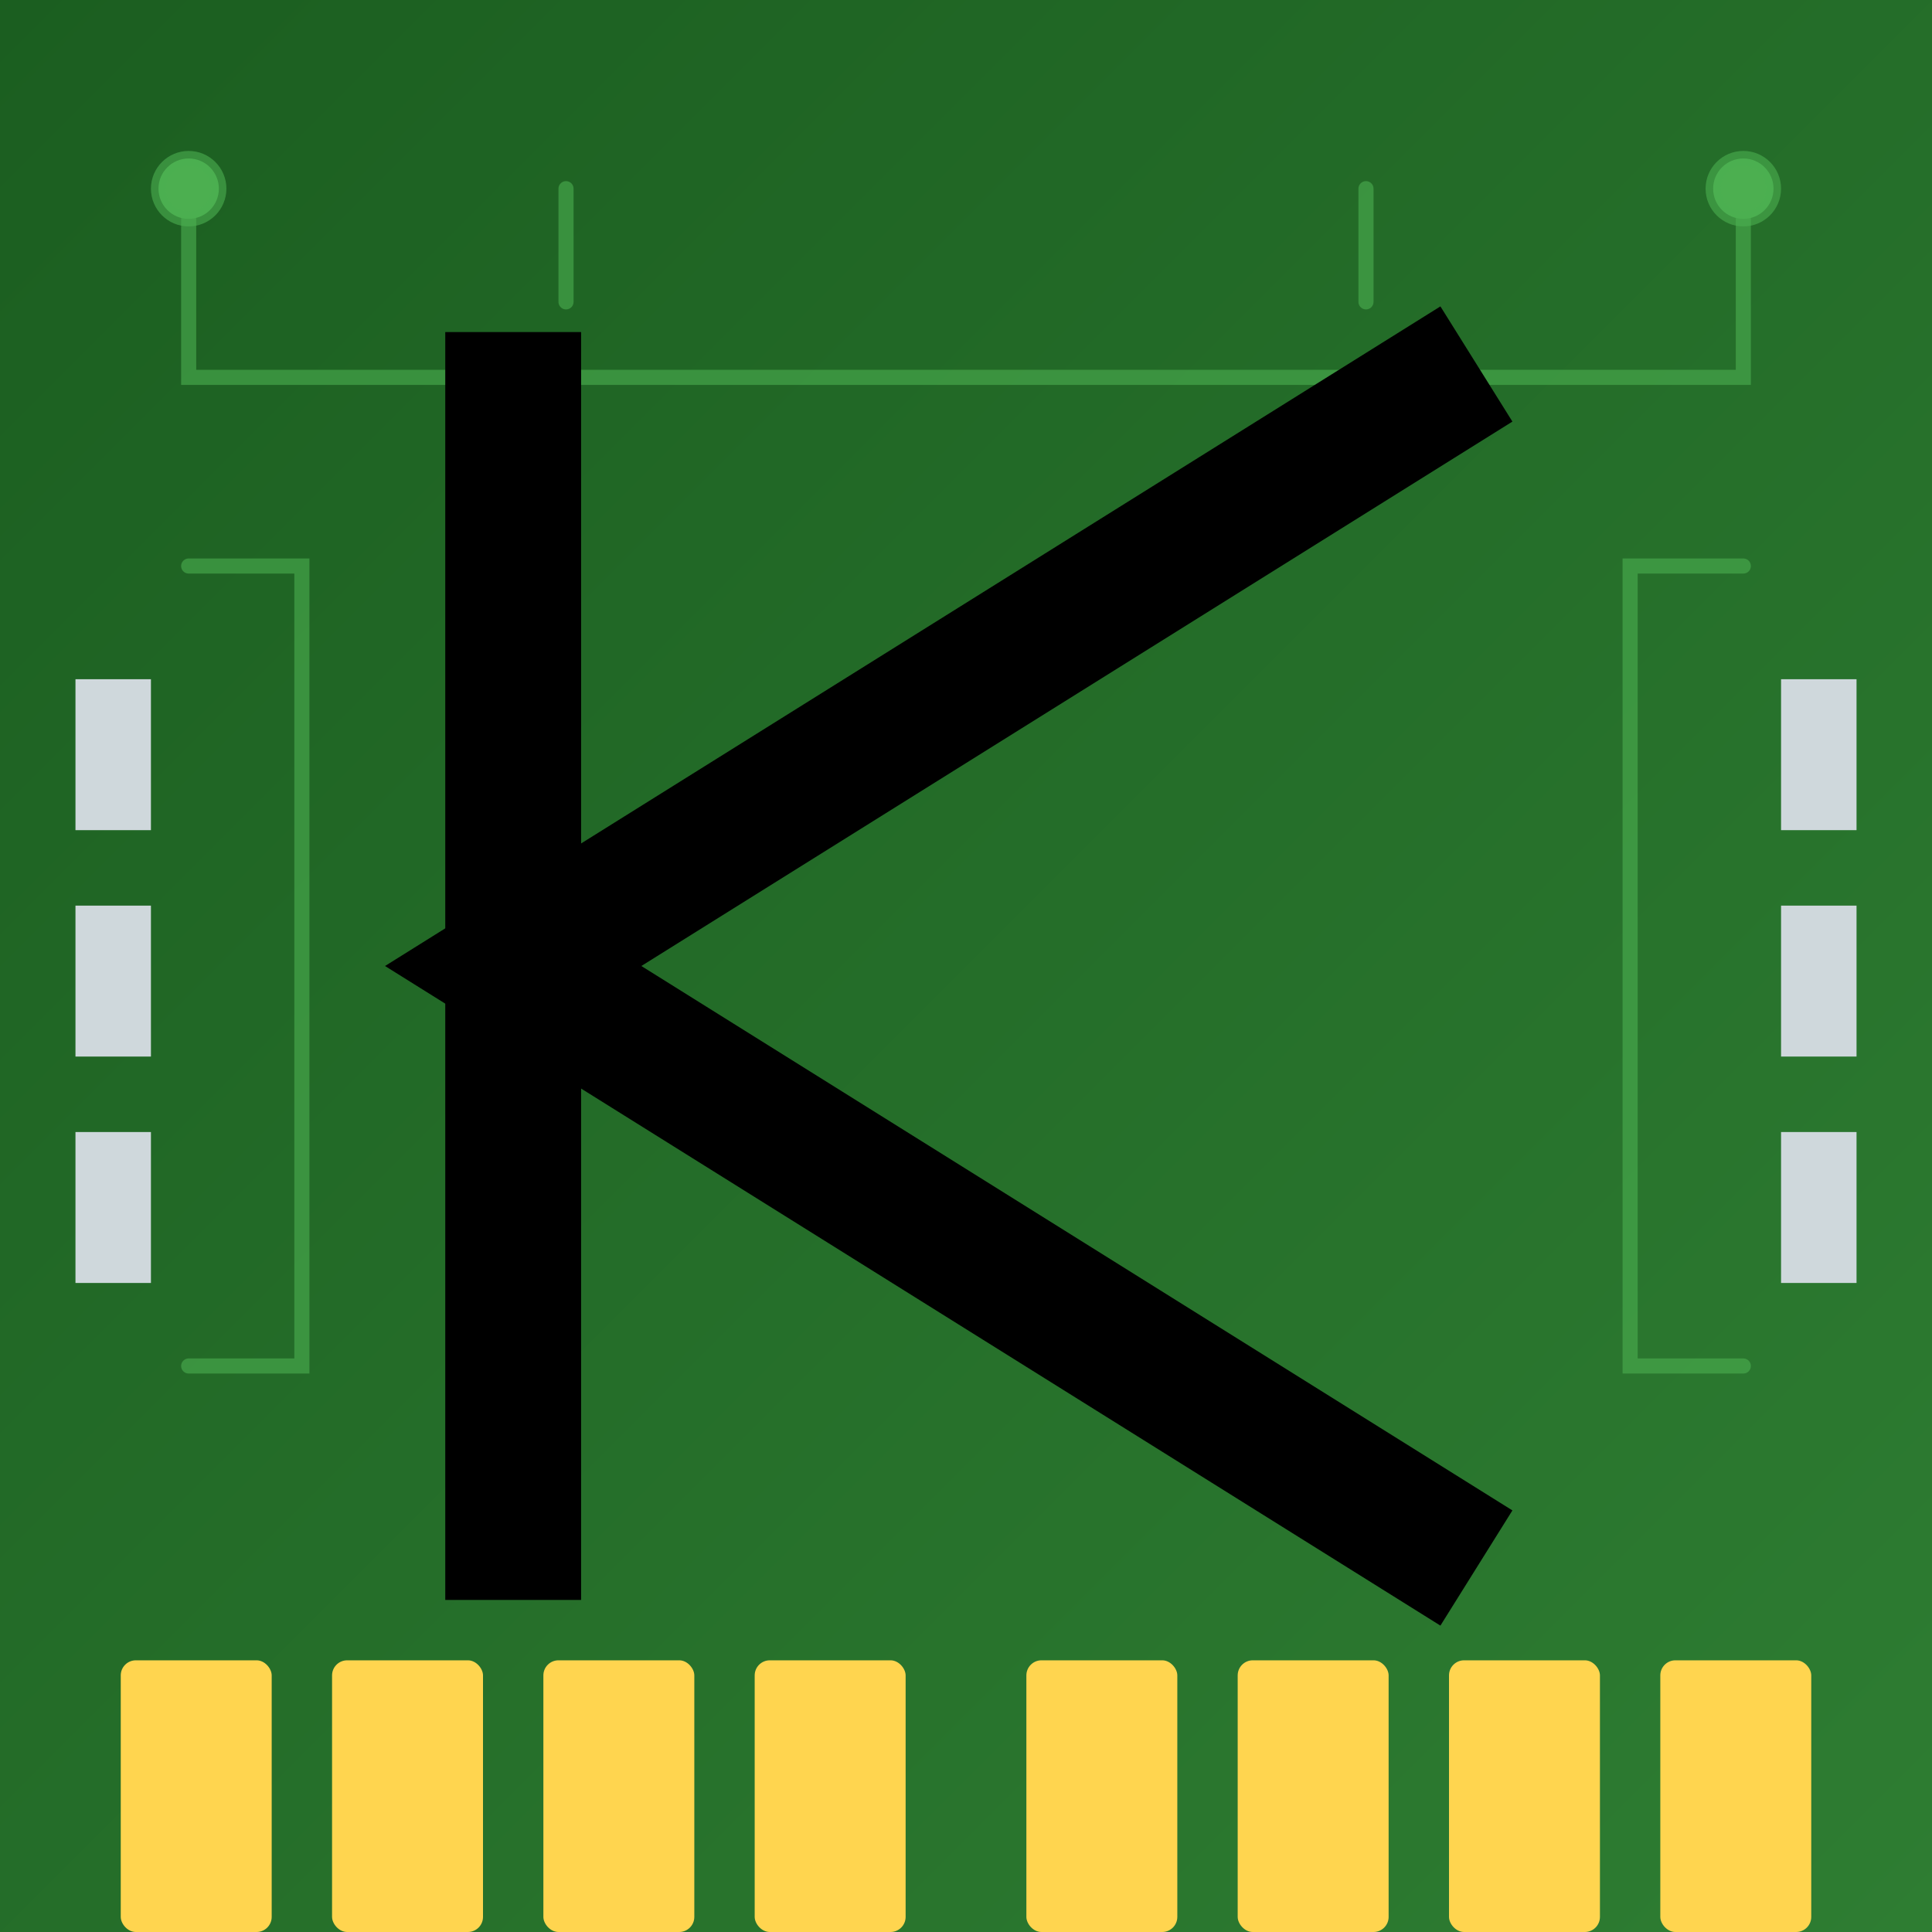 <svg width="512" height="512" viewBox="0 0 512 512" fill="none" xmlns="http://www.w3.org/2000/svg">
  <defs>
    <linearGradient id="pcbGreen" x1="0" y1="0" x2="512" y2="512" gradientUnits="userSpaceOnUse">
      <stop offset="0" stop-color="#1B5E20"/>
      <stop offset="1" stop-color="#2E7D32"/>
    </linearGradient>
    <linearGradient id="goldPins" x1="0" y1="440" x2="0" y2="512" gradientUnits="userSpaceOnUse">
      <stop offset="0" stop-color="#FFD54F"/>
      <stop offset="0.5" stop-color="#FFC107"/>
      <stop offset="1" stop-color="#FFB300"/>
    </linearGradient>
  </defs>

  <!-- PCB Background -->
  <rect width="512" height="512" fill="url(#pcbGreen)"/>

  <!-- Circuit Traces (Pushed to edges) -->
  <g stroke="#4CAF50" stroke-width="4" stroke-linecap="round" stroke-opacity="0.6">
    <!-- Top Traces -->
    <path d="M50 50 L50 100 L462 100 L462 50"/>
    <path d="M150 50 L150 80"/>
    <path d="M362 50 L362 80"/>
    
    <!-- Side Traces -->
    <path d="M50 150 L80 150 L80 362 L50 362"/>
    <path d="M462 150 L432 150 L432 362 L462 362"/>
    
    <!-- Corner Vias -->
    <circle cx="50" cy="50" r="8" fill="#4CAF50"/>
    <circle cx="462" cy="50" r="8" fill="#4CAF50"/>
    <circle cx="50" cy="462" r="8" fill="#4CAF50"/>
    <circle cx="462" cy="462" r="8" fill="#4CAF50"/>
  </g>

  <!-- Gold Contact Pins (Bottom Edge) -->
  <g transform="translate(0, 440)">
    <rect x="32" y="0" width="40" height="72" rx="4" fill="url(#goldPins)"/>
    <rect x="88" y="0" width="40" height="72" rx="4" fill="url(#goldPins)"/>
    <rect x="144" y="0" width="40" height="72" rx="4" fill="url(#goldPins)"/>
    <rect x="200" y="0" width="40" height="72" rx="4" fill="url(#goldPins)"/>
    <rect x="272" y="0" width="40" height="72" rx="4" fill="url(#goldPins)"/>
    <rect x="328" y="0" width="40" height="72" rx="4" fill="url(#goldPins)"/>
    <rect x="384" y="0" width="40" height="72" rx="4" fill="url(#goldPins)"/>
    <rect x="440" y="0" width="40" height="72" rx="4" fill="url(#goldPins)"/>
  </g>

  <!-- Small SMD Components (Pushed to outer rim) -->
  <rect x="20" y="180" width="20" height="40" fill="#CFD8DC"/>
  <rect x="20" y="240" width="20" height="40" fill="#CFD8DC"/>
  <rect x="20" y="300" width="20" height="40" fill="#CFD8DC"/>
  
  <rect x="472" y="180" width="20" height="40" fill="#CFD8DC"/>
  <rect x="472" y="240" width="20" height="40" fill="#CFD8DC"/>
  <rect x="472" y="300" width="20" height="40" fill="#CFD8DC"/>

  <!-- Large Central K Logo -->
  <!-- Scaled up significantly and centered. Original was 80x100. -->
  <!-- New size: approx 240x300. Center is 256, 256. -->
  <g transform="translate(136, 106) scale(3)" stroke="#000000" stroke-width="12" stroke-linecap="square" stroke-linejoin="miter">
    <!-- Vertical Bar -->
    <path d="M0 0 V100"/>
    <!-- Chevron -->
    <path d="M80 0 L0 50 L80 100" fill="none"/>
  </g>

</svg>
